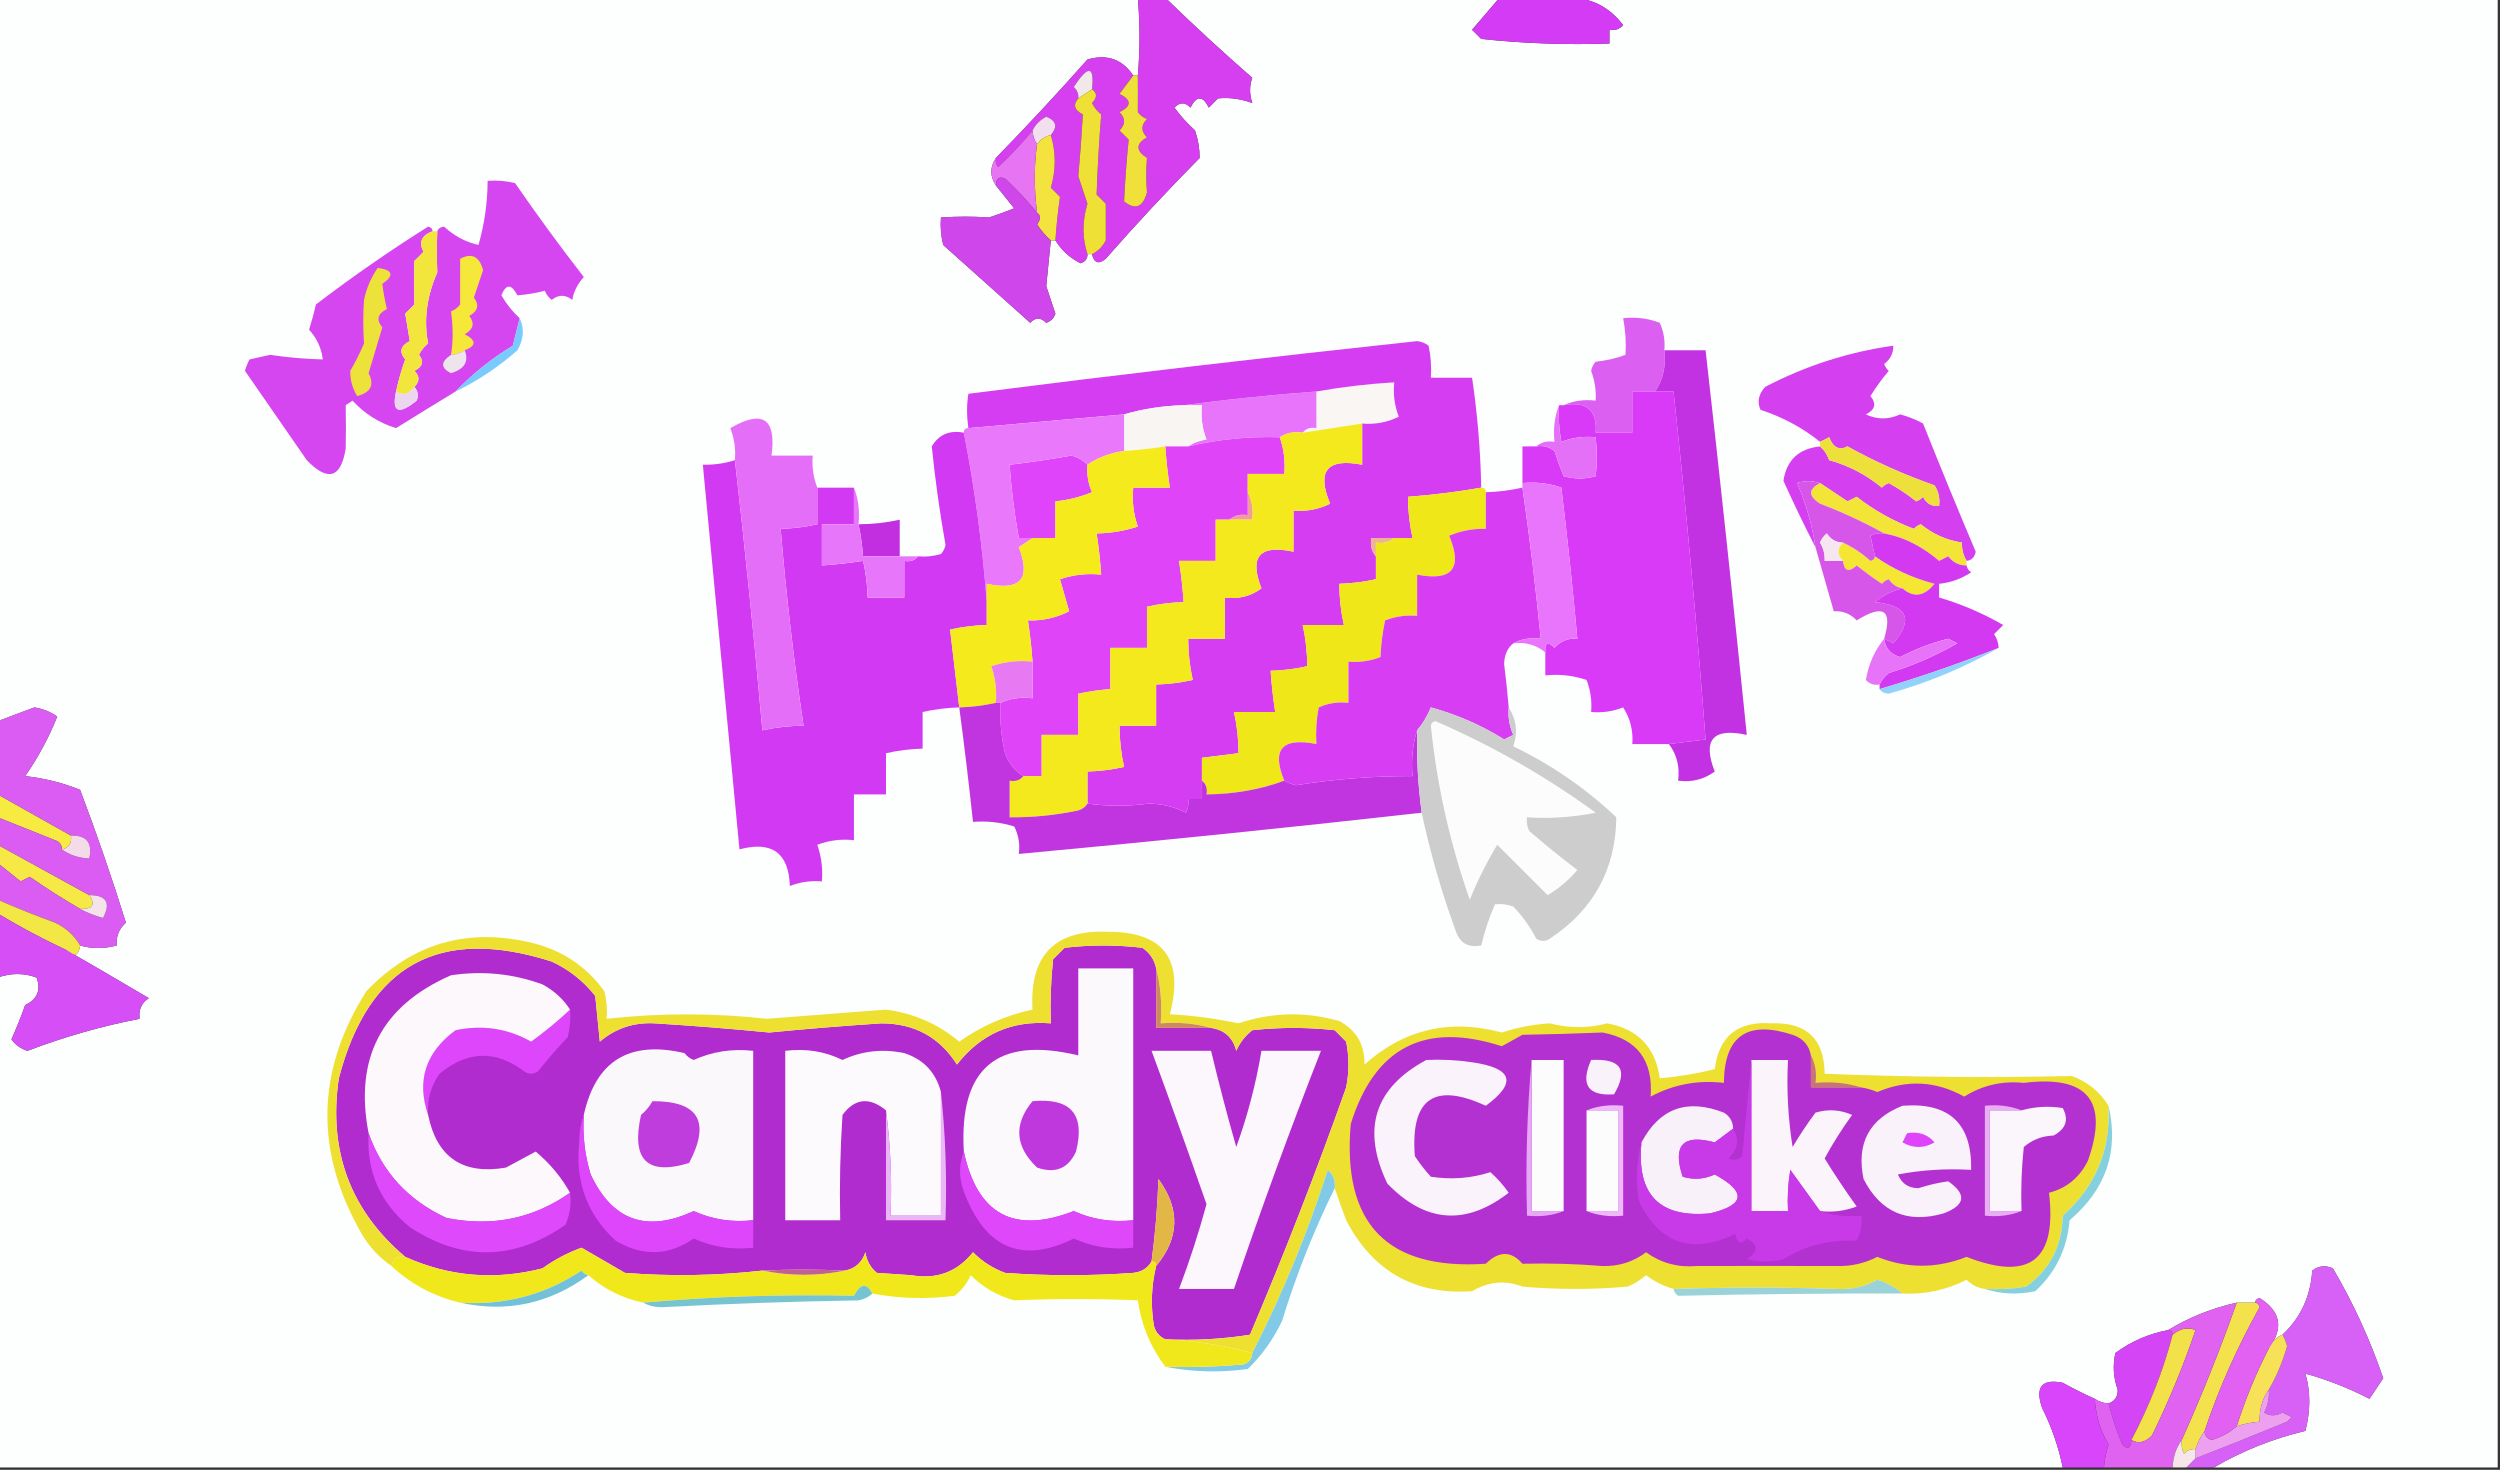 <?xml version="1.0" encoding="UTF-8"?>
<!DOCTYPE svg PUBLIC "-//W3C//DTD SVG 1.1//EN" "http://www.w3.org/Graphics/SVG/1.1/DTD/svg11.dtd">
<svg xmlns="http://www.w3.org/2000/svg" version="1.1" width="546px" height="321px" style="shape-rendering:geometricPrecision; text-rendering:geometricPrecision; image-rendering:optimizeQuality; fill-rule:evenodd; clip-rule:evenodd" xmlns:xlink="http://www.w3.org/1999/xlink">
<rect width="100%" height="100%" fill="#333333" stroke="none"/>
<g><path style="opacity:1" fill="#fdfefe" d="M -0.5,-0.5 C 82.5,-0.5 165.5,-0.5 248.5,-0.5C 248.985,5.26 248.985,10.926 248.5,16.5C 248.167,16.5 247.833,16.5 247.5,16.5C 245.098,12.921 241.765,11.755 237.5,13C 230.967,20.363 224.3,27.53 217.5,34.5C 216.167,36.5 216.167,38.5 217.5,40.5C 218.81,42.148 220.143,43.814 221.5,45.5C 219.659,46.23 217.825,46.897 216,47.5C 212.651,47.254 209.151,47.254 205.5,47.5C 205.338,49.527 205.505,51.527 206,53.5C 212.333,59.167 218.667,64.833 225,70.5C 226.113,69.289 227.28,69.289 228.5,70.5C 229.5,70.167 230.167,69.5 230.5,68.5C 229.833,66.5 229.167,64.5 228.5,62.5C 228.857,59.141 229.19,55.808 229.5,52.5C 229.833,52.5 230.167,52.5 230.5,52.5C 231.85,54.683 233.684,56.35 236,57.5C 237.03,57.164 237.53,56.497 237.5,55.5C 237.833,55.5 238.167,55.5 238.5,55.5C 238.948,57.465 239.948,57.798 241.5,56.5C 248.101,48.976 254.935,41.643 262,34.5C 262.014,32.529 261.681,30.529 261,28.5C 259.315,26.983 257.815,25.316 256.5,23.5C 257.651,22.269 258.817,22.269 260,23.5C 261.333,20.833 262.667,20.833 264,23.5C 264.667,22.833 265.333,22.167 266,21.5C 268.411,21.229 270.911,21.562 273.5,22.5C 272.862,20.54 272.862,18.707 273.5,17C 266.97,11.301 260.637,5.467 254.5,-0.5C 278.833,-0.5 303.167,-0.5 327.5,-0.5C 325.523,1.814 323.523,4.147 321.5,6.5C 322.167,7.167 322.833,7.833 323.5,8.5C 332.81,9.498 342.143,9.832 351.5,9.5C 351.5,8.5 351.5,7.5 351.5,6.5C 352.675,6.719 353.675,6.386 354.5,5.5C 351.44,1.464 347.44,-0.536 342.5,-0.5C 410.167,-0.5 477.833,-0.5 545.5,-0.5C 545.5,106.5 545.5,213.5 545.5,320.5C 524.833,320.5 504.167,320.5 483.5,320.5C 489.704,316.872 496.371,314.205 503.5,312.5C 504.637,308.101 504.637,303.934 503.5,300C 508.235,301.307 512.901,303.141 517.5,305.5C 518.5,304 519.5,302.5 520.5,301C 517.613,292.565 513.947,284.565 509.5,277C 507.888,276.28 506.388,276.446 505,277.5C 504.613,283.15 502.447,287.817 498.5,291.5C 497.1,292.1 496.1,293.1 495.5,294.5C 498.801,290.048 498.135,286.382 493.5,283.5C 492.893,283.624 492.56,283.957 492.5,284.5C 491.167,284.5 489.833,284.5 488.5,284.5C 483.105,285.704 478.105,287.704 473.5,290.5C 469.268,291.298 465.434,292.965 462,295.5C 461.393,298.202 461.56,300.868 462.5,303.5C 462.547,305.038 461.88,306.038 460.5,306.5C 459.391,306.443 458.391,306.11 457.5,305.5C 455.118,304.428 452.784,303.262 450.5,302C 445.917,301.066 444.417,302.9 446,307.5C 448.079,311.653 449.579,315.986 450.5,320.5C 300.167,320.5 149.833,320.5 -0.5,320.5C -0.5,284.833 -0.5,249.167 -0.5,213.5C 2.393,212.477 5.226,212.477 8,213.5C 8.977,216.259 8.144,218.259 5.5,219.5C 4.593,222.057 3.593,224.557 2.5,227C 3.399,228.236 4.566,229.07 6,229.5C 13.984,226.449 22.151,224.115 30.5,222.5C 30.227,220.549 30.893,219.049 32.5,218C 26.398,214.386 20.398,210.886 14.5,207.5C 16.196,209.129 17.196,208.796 17.5,206.5C 20.067,207.232 22.734,207.232 25.5,206.5C 25.328,204.508 25.995,202.842 27.5,201.5C 24.446,191.728 21.112,182.061 17.5,172.5C 13.717,170.976 9.717,169.976 5.5,169.5C 8.341,165.41 10.674,161.076 12.5,156.5C 10.997,155.443 9.33,154.776 7.5,154.5C 4.81,155.507 2.144,156.507 -0.5,157.5C -0.5,104.833 -0.5,52.167 -0.5,-0.5 Z"/></g>
<g><path style="opacity:1" fill="#d33bf4" d="M 327.5,-0.5 C 332.5,-0.5 337.5,-0.5 342.5,-0.5C 347.44,-0.536 351.44,1.464 354.5,5.5C 353.675,6.386 352.675,6.719 351.5,6.5C 351.5,7.5 351.5,8.5 351.5,9.5C 342.143,9.832 332.81,9.498 323.5,8.5C 322.833,7.833 322.167,7.167 321.5,6.5C 323.523,4.147 325.523,1.814 327.5,-0.5 Z"/></g>
<g><path style="opacity:1" fill="#d63ff0" d="M 248.5,-0.5 C 250.5,-0.5 252.5,-0.5 254.5,-0.5C 260.637,5.467 266.97,11.301 273.5,17C 272.862,18.707 272.862,20.54 273.5,22.5C 270.911,21.562 268.411,21.229 266,21.5C 265.333,22.167 264.667,22.833 264,23.5C 262.667,20.833 261.333,20.833 260,23.5C 258.817,22.269 257.651,22.269 256.5,23.5C 257.815,25.316 259.315,26.983 261,28.5C 261.681,30.529 262.014,32.529 262,34.5C 254.935,41.643 248.101,48.976 241.5,56.5C 239.948,57.798 238.948,57.465 238.5,55.5C 239.812,54.855 240.812,53.855 241.5,52.5C 241.5,49.833 241.5,47.167 241.5,44.5C 240.833,43.833 240.167,43.167 239.5,42.5C 239.709,36.619 240.042,30.785 240.5,25C 239.643,24.311 238.977,23.478 238.5,22.5C 239.653,21.313 239.653,20.313 238.5,19.5C 239.033,14.304 237.7,14.138 234.5,19C 235.252,19.671 235.586,20.504 235.5,21.5C 234.294,22.88 234.627,24.047 236.5,25C 236.252,29.428 235.919,33.928 235.5,38.5C 236.167,40.5 236.833,42.5 237.5,44.5C 236.35,48.319 236.35,51.986 237.5,55.5C 237.53,56.497 237.03,57.164 236,57.5C 233.684,56.35 231.85,54.683 230.5,52.5C 230.707,49.355 231.041,46.188 231.5,43C 230.833,42.333 230.167,41.667 229.5,41C 230.632,37.099 230.632,33.266 229.5,29.5C 231.034,27.658 230.7,26.325 228.5,25.5C 227.145,26.188 226.145,27.188 225.5,28.5C 223.233,31.271 220.733,33.938 218,36.5C 217.536,35.906 217.369,35.239 217.5,34.5C 224.3,27.53 230.967,20.363 237.5,13C 241.765,11.755 245.098,12.921 247.5,16.5C 246.524,17.815 245.524,19.148 244.5,20.5C 247.167,21.833 247.167,23.167 244.5,24.5C 245.833,25.833 245.833,27.167 244.5,28.5C 245.167,29.167 245.833,29.833 246.5,30.5C 246.048,35.04 245.714,39.54 245.5,44C 247.959,45.938 249.626,45.271 250.5,42C 250.282,39.442 250.282,36.942 250.5,34.5C 248.027,32.902 248.027,31.402 250.5,30C 249.167,28.667 249.167,27.333 250.5,26C 249.692,25.692 249.025,25.192 248.5,24.5C 248.527,21.807 248.527,19.14 248.5,16.5C 248.985,10.926 248.985,5.26 248.5,-0.5 Z"/></g>
<g><path style="opacity:1" fill="#f3e8e9" d="M 238.5,19.5 C 237.5,20.167 236.5,20.833 235.5,21.5C 235.586,20.504 235.252,19.671 234.5,19C 237.7,14.138 239.033,14.304 238.5,19.5 Z"/></g>
<g><path style="opacity:1" fill="#f2deef" d="M 229.5,29.5 C 228.222,29.782 227.222,30.449 226.5,31.5C 225.89,30.609 225.557,29.609 225.5,28.5C 226.145,27.188 227.145,26.188 228.5,25.5C 230.7,26.325 231.034,27.658 229.5,29.5 Z"/></g>
<g><path style="opacity:1" fill="#f0e03a" d="M 247.5,16.5 C 247.833,16.5 248.167,16.5 248.5,16.5C 248.527,19.14 248.527,21.807 248.5,24.5C 249.025,25.192 249.692,25.692 250.5,26C 249.167,27.333 249.167,28.667 250.5,30C 248.027,31.402 248.027,32.902 250.5,34.5C 250.282,36.942 250.282,39.442 250.5,42C 249.626,45.271 247.959,45.938 245.5,44C 245.714,39.54 246.048,35.04 246.5,30.5C 245.833,29.833 245.167,29.167 244.5,28.5C 245.833,27.167 245.833,25.833 244.5,24.5C 247.167,23.167 247.167,21.833 244.5,20.5C 245.524,19.148 246.524,17.815 247.5,16.5 Z"/></g>
<g><path style="opacity:1" fill="#f4e33f" d="M 229.5,29.5 C 230.632,33.266 230.632,37.099 229.5,41C 230.167,41.667 230.833,42.333 231.5,43C 231.041,46.188 230.707,49.355 230.5,52.5C 230.167,52.5 229.833,52.5 229.5,52.5C 228.371,51.531 227.371,50.364 226.5,49C 227.335,47.869 227.335,47.036 226.5,46.5C 225.834,41.169 225.834,36.169 226.5,31.5C 227.222,30.449 228.222,29.782 229.5,29.5 Z"/></g>
<g><path style="opacity:1" fill="#e774f3" d="M 225.5,28.5 C 225.557,29.609 225.89,30.609 226.5,31.5C 225.834,36.169 225.834,41.169 226.5,46.5C 224.4,43.896 222.067,41.396 219.5,39C 218.184,38.472 217.517,38.972 217.5,40.5C 216.167,38.5 216.167,36.5 217.5,34.5C 217.369,35.239 217.536,35.906 218,36.5C 220.733,33.938 223.233,31.271 225.5,28.5 Z"/></g>
<g><path style="opacity:1" fill="#efe036" d="M 238.5,19.5 C 239.653,20.313 239.653,21.313 238.5,22.5C 238.977,23.478 239.643,24.311 240.5,25C 240.042,30.785 239.709,36.619 239.5,42.5C 240.167,43.167 240.833,43.833 241.5,44.5C 241.5,47.167 241.5,49.833 241.5,52.5C 240.812,53.855 239.812,54.855 238.5,55.5C 238.167,55.5 237.833,55.5 237.5,55.5C 236.35,51.986 236.35,48.319 237.5,44.5C 236.833,42.5 236.167,40.5 235.5,38.5C 235.919,33.928 236.252,29.428 236.5,25C 234.627,24.047 234.294,22.88 235.5,21.5C 236.5,20.833 237.5,20.167 238.5,19.5 Z"/></g>
<g><path style="opacity:1" fill="#d546f1" d="M 113.5,69.5 C 113.005,71.482 112.505,73.482 112,75.5C 107.357,78.317 103.19,81.651 99.5,85.5C 95.201,88.113 90.868,90.78 86.5,93.5C 82.771,92.355 79.605,90.355 77,87.5C 76.5,87.833 76,88.167 75.5,88.5C 75.566,91.701 75.566,94.867 75.5,98C 74.445,104.436 71.611,105.27 67,100.5C 62.485,93.99 57.985,87.49 53.5,81C 53.736,80.127 54.069,79.293 54.5,78.5C 56,78.167 57.5,77.833 59,77.5C 62.817,78.069 66.651,78.403 70.5,78.5C 70.201,76.027 69.201,73.86 67.5,72C 68.078,70.189 68.578,68.355 69,66.5C 76.905,60.464 85.072,54.797 93.5,49.5C 94.107,49.624 94.44,49.957 94.5,50.5C 92.054,51.392 91.388,52.892 92.5,55C 91.833,55.667 91.167,56.333 90.5,57C 90.434,60.133 90.434,63.3 90.5,66.5C 89.833,67.167 89.167,67.833 88.5,68.5C 88.833,70.5 89.167,72.5 89.5,74.5C 87.458,75.503 87.125,76.837 88.5,78.5C 87.675,80.801 87.008,83.135 86.5,85.5C 85.507,90.042 87.007,90.709 91,87.5C 91.47,86.423 91.303,85.423 90.5,84.5C 91.684,83.312 91.684,82.145 90.5,81C 92.335,80.072 92.668,78.906 91.5,77.5C 91.977,76.522 92.643,75.689 93.5,75C 92.519,69.94 93.186,64.773 95.5,59.5C 95.4,56.367 95.4,53.367 95.5,50.5C 95.735,49.903 96.235,49.57 97,49.5C 99.175,51.523 101.675,52.857 104.5,53.5C 105.807,48.934 106.474,44.267 106.5,39.5C 108.527,39.338 110.527,39.505 112.5,40C 117.307,46.974 122.307,53.807 127.5,60.5C 126.1,62.075 125.267,63.741 125,65.5C 123.467,64.305 121.967,64.305 120.5,65.5C 119.808,64.975 119.308,64.308 119,63.5C 116.974,64.019 114.974,64.353 113,64.5C 111.684,61.972 110.517,61.972 109.5,64.5C 110.612,66.419 111.946,68.086 113.5,69.5 Z"/></g>
<g><path style="opacity:1" fill="#cf46eb" d="M 226.5,46.5 C 227.335,47.036 227.335,47.869 226.5,49C 227.371,50.364 228.371,51.531 229.5,52.5C 229.19,55.808 228.857,59.141 228.5,62.5C 229.167,64.5 229.833,66.5 230.5,68.5C 230.167,69.5 229.5,70.167 228.5,70.5C 227.28,69.289 226.113,69.289 225,70.5C 218.667,64.833 212.333,59.167 206,53.5C 205.505,51.527 205.338,49.527 205.5,47.5C 209.151,47.254 212.651,47.254 216,47.5C 217.825,46.897 219.659,46.23 221.5,45.5C 220.143,43.814 218.81,42.148 217.5,40.5C 217.517,38.972 218.184,38.472 219.5,39C 222.067,41.396 224.4,43.896 226.5,46.5 Z"/></g>
<g><path style="opacity:1" fill="#f5e838" d="M 101.5,76.5 C 100.609,77.11 99.609,77.443 98.5,77.5C 98.972,74.639 98.972,71.473 98.5,68C 99.308,67.692 99.975,67.192 100.5,66.5C 100.5,63.167 100.5,59.833 100.5,56.5C 103.049,55.169 104.716,56.002 105.5,59C 104.833,61 104.167,63 103.5,65C 104.727,66.587 104.394,67.921 102.5,69C 103.727,70.587 103.394,71.921 101.5,73C 104.07,74.349 104.07,75.516 101.5,76.5 Z"/></g>
<g><path style="opacity:1" fill="#f2e63c" d="M 94.5,50.5 C 94.833,50.5 95.167,50.5 95.5,50.5C 95.4,53.367 95.4,56.367 95.5,59.5C 93.186,64.773 92.519,69.94 93.5,75C 92.643,75.689 91.977,76.522 91.5,77.5C 92.668,78.906 92.335,80.072 90.5,81C 91.684,82.145 91.684,83.312 90.5,84.5C 89.295,86.138 87.962,86.471 86.5,85.5C 87.008,83.135 87.675,80.801 88.5,78.5C 87.125,76.837 87.458,75.503 89.5,74.5C 89.167,72.5 88.833,70.5 88.5,68.5C 89.167,67.833 89.833,67.167 90.5,66.5C 90.434,63.3 90.434,60.133 90.5,57C 91.167,56.333 91.833,55.667 92.5,55C 91.388,52.892 92.054,51.392 94.5,50.5 Z"/></g>
<g><path style="opacity:1" fill="#78cbfc" d="M 113.5,69.5 C 114.559,71.726 114.392,74.059 113,76.5C 108.873,80.141 104.373,83.141 99.5,85.5C 103.19,81.651 107.357,78.317 112,75.5C 112.505,73.482 113.005,71.482 113.5,69.5 Z"/></g>
<g><path style="opacity:1" fill="#db60f2" d="M 363.5,76.5 C 363.909,79.856 363.242,82.856 361.5,85.5C 359.833,85.5 358.167,85.5 356.5,85.5C 356.5,88.5 356.5,91.5 356.5,94.5C 353.833,94.5 351.167,94.5 348.5,94.5C 348.828,89.582 346.495,87.582 341.5,88.5C 343.607,87.532 345.941,87.198 348.5,87.5C 348.62,85.266 348.287,83.099 347.5,81C 347.645,80.228 347.978,79.561 348.5,79C 350.764,78.764 352.931,78.264 355,77.5C 355.175,74.843 355.008,72.176 354.5,69.5C 357.247,69.187 359.914,69.52 362.5,70.5C 363.348,72.409 363.682,74.409 363.5,76.5 Z"/></g>
<g><path style="opacity:1" fill="#ede5eb" d="M 101.5,76.5 C 102.444,78.965 101.444,80.632 98.5,81.5C 96.206,80.375 96.206,79.041 98.5,77.5C 99.609,77.443 100.609,77.11 101.5,76.5 Z"/></g>
<g><path style="opacity:1" fill="#ede23a" d="M 82.5,58.5 C 85.826,58.967 86.159,60.134 83.5,62C 83.721,63.798 84.054,65.632 84.5,67.5C 82.458,68.503 82.125,69.837 83.5,71.5C 82.5,74.833 81.5,78.167 80.5,81.5C 81.82,84.057 80.987,85.724 78,86.5C 76.963,84.782 76.463,82.949 76.5,81C 77.685,78.943 78.685,76.943 79.5,75C 79.284,71.766 79.284,68.599 79.5,65.5C 80.054,62.913 81.054,60.58 82.5,58.5 Z"/></g>
<g><path style="opacity:1" fill="#faf6f4" d="M 297.5,92.5 C 293.167,93.167 288.833,93.833 284.5,94.5C 285.209,93.596 286.209,93.263 287.5,93.5C 287.5,90.833 287.5,88.167 287.5,85.5C 293.125,84.507 298.792,83.84 304.5,83.5C 304.232,86.119 304.565,88.619 305.5,91C 302.986,92.252 300.32,92.752 297.5,92.5 Z"/></g>
<g><path style="opacity:1" fill="#ebd5ef" d="M 90.5,84.5 C 91.303,85.423 91.47,86.423 91,87.5C 87.007,90.709 85.507,90.042 86.5,85.5C 87.962,86.471 89.295,86.138 90.5,84.5 Z"/></g>
<g><path style="opacity:1" fill="#d83af8" d="M 361.5,85.5 C 362.833,85.5 364.167,85.5 365.5,85.5C 368.228,110.797 370.562,136.13 372.5,161.5C 369.833,161.833 367.167,162.167 364.5,162.5C 361.833,162.5 359.167,162.5 356.5,162.5C 356.72,159.6 356.054,156.933 354.5,154.5C 352.253,155.374 349.92,155.708 347.5,155.5C 347.708,153.08 347.374,150.747 346.5,148.5C 343.572,147.516 340.572,147.183 337.5,147.5C 337.5,145.833 337.5,144.167 337.5,142.5C 337.389,140.352 338.056,140.019 339.5,141.5C 340.842,139.995 342.508,139.328 344.5,139.5C 343.499,128.486 342.332,117.486 341,106.5C 338.281,105.556 335.448,105.223 332.5,105.5C 332.5,102.833 332.5,100.167 332.5,97.5C 333.5,97.5 334.5,97.5 335.5,97.5C 336.978,97.238 338.311,97.571 339.5,98.5C 340.093,100.382 340.76,102.215 341.5,104C 343.833,104.667 346.167,104.667 348.5,104C 348.827,101.315 348.827,98.482 348.5,95.5C 345.881,95.232 343.381,95.565 341,96.5C 340.503,93.854 340.336,91.187 340.5,88.5C 340.833,88.5 341.167,88.5 341.5,88.5C 346.495,87.582 348.828,89.582 348.5,94.5C 351.167,94.5 353.833,94.5 356.5,94.5C 356.5,91.5 356.5,88.5 356.5,85.5C 358.167,85.5 359.833,85.5 361.5,85.5 Z"/></g>
<g><path style="opacity:1" fill="#e774fb" d="M 287.5,85.5 C 287.5,88.167 287.5,90.833 287.5,93.5C 286.209,93.263 285.209,93.596 284.5,94.5C 282.585,94.216 280.919,94.549 279.5,95.5C 272.721,95.287 266.054,95.953 259.5,97.5C 260.609,96.71 261.942,96.21 263.5,96C 262.565,93.619 262.232,91.119 262.5,88.5C 261.167,88.5 259.833,88.5 258.5,88.5C 267.997,87.234 277.663,86.234 287.5,85.5 Z"/></g>
<g><path style="opacity:1" fill="#d53df2" d="M 323.5,106.5 C 318.242,107.427 312.909,108.094 307.5,108.5C 307.508,111.545 307.841,114.545 308.5,117.5C 307.167,117.5 305.833,117.5 304.5,117.5C 302.833,117.5 301.167,117.5 299.5,117.5C 299.232,119.099 299.566,120.432 300.5,121.5C 300.5,123.167 300.5,124.833 300.5,126.5C 297.873,127.092 295.206,127.425 292.5,127.5C 292.508,130.545 292.841,133.545 293.5,136.5C 290.5,136.5 287.5,136.5 284.5,136.5C 285.159,139.455 285.492,142.455 285.5,145.5C 282.873,146.092 280.206,146.425 277.5,146.5C 277.704,149.518 278.037,152.518 278.5,155.5C 275.5,155.5 272.5,155.5 269.5,155.5C 270.159,158.455 270.492,161.455 270.5,164.5C 267.833,164.833 265.167,165.167 262.5,165.5C 262.5,167.167 262.5,168.833 262.5,170.5C 262.5,171.833 262.5,173.167 262.5,174.5C 261.5,174.5 260.5,174.5 259.5,174.5C 259.649,175.552 259.483,176.552 259,177.5C 256.617,176.234 253.95,175.568 251,175.5C 246.402,176.113 241.902,176.113 237.5,175.5C 237.5,173.167 237.5,170.833 237.5,168.5C 240.206,168.425 242.873,168.092 245.5,167.5C 244.841,164.545 244.508,161.545 244.5,158.5C 247.167,158.5 249.833,158.5 252.5,158.5C 252.5,155.5 252.5,152.5 252.5,149.5C 255.206,149.425 257.873,149.092 260.5,148.5C 259.841,145.545 259.508,142.545 259.5,139.5C 262.167,139.5 264.833,139.5 267.5,139.5C 267.5,136.5 267.5,133.5 267.5,130.5C 270.482,130.896 273.149,130.229 275.5,128.5C 272.78,121.549 275.113,118.883 282.5,120.5C 282.5,117.5 282.5,114.5 282.5,111.5C 285.32,111.752 287.986,111.252 290.5,110C 287.508,102.843 289.841,100.01 297.5,101.5C 297.5,98.5 297.5,95.5 297.5,92.5C 300.32,92.752 302.986,92.252 305.5,91C 304.565,88.619 304.232,86.119 304.5,83.5C 298.792,83.84 293.125,84.507 287.5,85.5C 277.663,86.234 267.997,87.234 258.5,88.5C 253.951,88.624 249.618,89.291 245.5,90.5C 234.165,91.5 222.831,92.5 211.5,93.5C 211.108,90.854 211.108,88.354 211.5,86C 244.128,81.838 276.795,78.004 309.5,74.5C 310.442,74.608 311.275,74.942 312,75.5C 312.497,77.81 312.663,80.143 312.5,82.5C 315.5,82.5 318.5,82.5 321.5,82.5C 322.68,90.451 323.346,98.451 323.5,106.5 Z"/></g>
<g><path style="opacity:1" fill="#f8f5f3" d="M 258.5,88.5 C 259.833,88.5 261.167,88.5 262.5,88.5C 262.232,91.119 262.565,93.619 263.5,96C 261.942,96.21 260.609,96.71 259.5,97.5C 257.833,97.5 256.167,97.5 254.5,97.5C 251.518,97.963 248.518,98.296 245.5,98.5C 245.5,95.833 245.5,93.167 245.5,90.5C 249.618,89.291 253.951,88.624 258.5,88.5 Z"/></g>
<g><path style="opacity:1" fill="#d43ff0" d="M 429.5,122.5 C 428.766,121.292 428.433,119.959 428.5,118.5C 425.159,117.998 422.159,116.664 419.5,114.5C 418.914,114.709 418.414,115.043 418,115.5C 413.518,113.825 409.351,111.492 405.5,108.5C 404.833,108.833 404.167,109.167 403.5,109.5C 401.435,108.143 399.435,106.81 397.5,105.5C 395.669,104.948 394.003,104.948 392.5,105.5C 394.435,110.025 395.768,114.691 396.5,119.5C 394.055,114.776 391.722,109.942 389.5,105C 390.187,100.475 392.854,97.975 397.5,97.5C 398.391,98.261 399.058,99.261 399.5,100.5C 403.777,101.687 407.611,103.687 411,106.5C 411.414,106.043 411.914,105.709 412.5,105.5C 414.609,106.65 416.609,107.984 418.5,109.5C 419.086,109.291 419.586,108.957 420,108.5C 420.71,109.973 421.876,110.64 423.5,110.5C 423.714,108.856 423.38,107.356 422.5,106C 415.922,103.711 409.588,100.877 403.5,97.5C 401.678,98.429 400.345,97.762 399.5,95.5C 398.817,95.863 398.15,96.196 397.5,96.5C 393.698,93.436 389.364,91.102 384.5,89.5C 383.708,87.805 384.042,86.138 385.5,84.5C 394.366,79.877 403.699,76.877 413.5,75.5C 413.52,77.143 412.853,78.476 411.5,79.5C 411.709,80.086 412.043,80.586 412.5,81C 411.056,82.707 409.723,84.54 408.5,86.5C 409.875,88.163 409.542,89.497 407.5,90.5C 409.979,91.673 412.479,91.673 415,90.5C 416.763,90.975 418.43,91.642 420,92.5C 423.746,101.913 427.579,111.246 431.5,120.5C 431.253,121.713 430.586,122.38 429.5,122.5 Z"/></g>
<g><path style="opacity:1" fill="#e370f6" d="M 340.5,88.5 C 340.336,91.187 340.503,93.854 341,96.5C 343.381,95.565 345.881,95.232 348.5,95.5C 348.827,98.482 348.827,101.315 348.5,104C 346.167,104.667 343.833,104.667 341.5,104C 340.76,102.215 340.093,100.382 339.5,98.5C 338.311,97.571 336.978,97.238 335.5,97.5C 336.568,96.566 337.901,96.232 339.5,96.5C 339.194,93.615 339.527,90.948 340.5,88.5 Z"/></g>
<g><path style="opacity:1" fill="#eee03b" d="M 397.5,97.5 C 397.5,97.167 397.5,96.833 397.5,96.5C 398.15,96.196 398.817,95.863 399.5,95.5C 400.345,97.762 401.678,98.429 403.5,97.5C 409.588,100.877 415.922,103.711 422.5,106C 423.38,107.356 423.714,108.856 423.5,110.5C 421.876,110.64 420.71,109.973 420,108.5C 419.586,108.957 419.086,109.291 418.5,109.5C 416.609,107.984 414.609,106.65 412.5,105.5C 411.914,105.709 411.414,106.043 411,106.5C 407.611,103.687 403.777,101.687 399.5,100.5C 399.058,99.261 398.391,98.261 397.5,97.5 Z"/></g>
<g><path style="opacity:1" fill="#df43fa" d="M 237.5,101.5 C 237.318,103.591 237.652,105.591 238.5,107.5C 235.92,108.549 233.254,109.216 230.5,109.5C 230.5,112.167 230.5,114.833 230.5,117.5C 228.833,117.5 227.167,117.5 225.5,117.5C 224.5,117.5 223.5,117.5 222.5,117.5C 221.554,112.207 220.887,106.874 220.5,101.5C 225.011,100.975 229.511,100.308 234,99.5C 235.434,99.862 236.601,100.528 237.5,101.5 Z"/></g>
<g><path style="opacity:1" fill="#e978fa" d="M 245.5,90.5 C 245.5,93.167 245.5,95.833 245.5,98.5C 242.523,98.902 239.857,99.902 237.5,101.5C 236.601,100.528 235.434,99.862 234,99.5C 229.511,100.308 225.011,100.975 220.5,101.5C 220.887,106.874 221.554,112.207 222.5,117.5C 223.5,117.5 224.5,117.5 225.5,117.5C 224.602,118.158 223.602,118.824 222.5,119.5C 225.22,126.451 222.887,129.117 215.5,127.5C 215.5,128.833 215.5,130.167 215.5,131.5C 214.557,119.074 212.891,106.741 210.5,94.5C 210.5,93.833 210.833,93.5 211.5,93.5C 222.831,92.5 234.165,91.5 245.5,90.5 Z"/></g>
<g><path style="opacity:1" fill="#f09f97" d="M 272.5,107.5 C 273.461,109.265 273.795,111.265 273.5,113.5C 271.833,113.5 270.167,113.5 268.5,113.5C 269.568,112.566 270.901,112.232 272.5,112.5C 272.5,110.833 272.5,109.167 272.5,107.5 Z"/></g>
<g><path style="opacity:1" fill="#f2e537" d="M 397.5,105.5 C 399.435,106.81 401.435,108.143 403.5,109.5C 404.167,109.167 404.833,108.833 405.5,108.5C 409.351,111.492 413.518,113.825 418,115.5C 418.414,115.043 418.914,114.709 419.5,114.5C 422.159,116.664 425.159,117.998 428.5,118.5C 428.433,119.959 428.766,121.292 429.5,122.5C 429.5,122.833 429.5,123.167 429.5,123.5C 427.857,123.52 426.524,122.853 425.5,121.5C 424.833,121.833 424.167,122.167 423.5,122.5C 419.722,119.276 415.722,117.276 411.5,116.5C 407.052,114.04 402.385,111.873 397.5,110C 394.894,108.35 394.894,106.85 397.5,105.5 Z"/></g>
<g><path style="opacity:1" fill="#d239f2" d="M 210.5,94.5 C 212.891,106.741 214.557,119.074 215.5,131.5C 215.5,133.167 215.5,134.833 215.5,136.5C 212.794,136.575 210.127,136.908 207.5,137.5C 208.167,143.167 208.833,148.833 209.5,154.5C 206.794,154.575 204.127,154.908 201.5,155.5C 201.5,158.167 201.5,160.833 201.5,163.5C 198.794,163.575 196.127,163.908 193.5,164.5C 193.5,167.5 193.5,170.5 193.5,173.5C 191.167,173.5 188.833,173.5 186.5,173.5C 186.5,176.833 186.5,180.167 186.5,183.5C 183.753,183.187 181.086,183.52 178.5,184.5C 179.393,187.084 179.726,189.751 179.5,192.5C 177.08,192.292 174.747,192.626 172.5,193.5C 172.263,186.275 168.597,183.608 161.5,185.5C 158.833,157.5 156.167,129.5 153.5,101.5C 155.903,101.552 158.236,101.219 160.5,100.5C 162.747,120.143 164.747,139.81 166.5,159.5C 169.455,158.841 172.455,158.508 175.5,158.5C 173.365,144.223 171.699,129.89 170.5,115.5C 173.206,115.425 175.873,115.092 178.5,114.5C 178.5,111.833 178.5,109.167 178.5,106.5C 181.167,106.5 183.833,106.5 186.5,106.5C 186.5,109.167 186.5,111.833 186.5,114.5C 184.167,114.5 181.833,114.5 179.5,114.5C 179.5,117.5 179.5,120.5 179.5,123.5C 182.518,123.296 185.518,122.963 188.5,122.5C 189.092,125.127 189.425,127.794 189.5,130.5C 192.167,130.5 194.833,130.5 197.5,130.5C 197.5,127.833 197.5,125.167 197.5,122.5C 198.791,122.737 199.791,122.404 200.5,121.5C 202.199,121.66 203.866,121.494 205.5,121C 206.022,120.439 206.355,119.772 206.5,119C 205.231,111.873 204.231,104.707 203.5,97.5C 205.026,94.908 207.359,93.908 210.5,94.5 Z"/></g>
<g><path style="opacity:1" fill="#df44f9" d="M 279.5,95.5 C 280.388,98.055 280.721,100.721 280.5,103.5C 277.833,103.5 275.167,103.5 272.5,103.5C 272.5,104.833 272.5,106.167 272.5,107.5C 272.5,109.167 272.5,110.833 272.5,112.5C 270.901,112.232 269.568,112.566 268.5,113.5C 267.5,113.5 266.5,113.5 265.5,113.5C 265.5,116.5 265.5,119.5 265.5,122.5C 262.833,122.5 260.167,122.5 257.5,122.5C 257.963,125.482 258.296,128.482 258.5,131.5C 255.794,131.575 253.127,131.908 250.5,132.5C 250.5,135.5 250.5,138.5 250.5,141.5C 247.833,141.5 245.167,141.5 242.5,141.5C 242.5,144.5 242.5,147.5 242.5,150.5C 240.139,150.674 237.806,151.007 235.5,151.5C 235.5,154.5 235.5,157.5 235.5,160.5C 232.833,160.5 230.167,160.5 227.5,160.5C 227.5,163.5 227.5,166.5 227.5,169.5C 226.167,169.5 224.833,169.5 223.5,169.5C 221.643,168.398 220.309,166.731 219.5,164.5C 218.654,160.882 218.32,157.215 218.5,153.5C 220.607,152.532 222.941,152.198 225.5,152.5C 225.5,149.833 225.5,147.167 225.5,144.5C 225.296,141.482 224.963,138.482 224.5,135.5C 227.673,135.599 230.673,134.932 233.5,133.5C 232.833,131.167 232.167,128.833 231.5,126.5C 234.428,125.516 237.428,125.183 240.5,125.5C 240.296,122.482 239.963,119.482 239.5,116.5C 242.568,116.453 245.568,115.953 248.5,115C 247.556,112.281 247.223,109.448 247.5,106.5C 250.167,106.5 252.833,106.5 255.5,106.5C 255.037,103.518 254.704,100.518 254.5,97.5C 256.167,97.5 257.833,97.5 259.5,97.5C 266.054,95.953 272.721,95.287 279.5,95.5 Z"/></g>
<g><path style="opacity:1" fill="#ecb492" d="M 304.5,117.5 C 303.432,118.434 302.099,118.768 300.5,118.5C 300.5,119.5 300.5,120.5 300.5,121.5C 299.566,120.432 299.232,119.099 299.5,117.5C 301.167,117.5 302.833,117.5 304.5,117.5 Z"/></g>
<g><path style="opacity:1" fill="#c22fe1" d="M 196.5,121.5 C 193.833,121.5 191.167,121.5 188.5,121.5C 188.326,119.139 187.993,116.806 187.5,114.5C 190.545,114.492 193.545,114.159 196.5,113.5C 196.5,116.167 196.5,118.833 196.5,121.5 Z"/></g>
<g><path style="opacity:1" fill="#efe717" d="M 323.5,106.5 C 324.167,106.5 324.5,106.833 324.5,107.5C 324.5,110.167 324.5,112.833 324.5,115.5C 321.729,115.421 319.063,115.921 316.5,117C 319.492,124.157 317.159,126.99 309.5,125.5C 309.5,128.5 309.5,131.5 309.5,134.5C 307.08,134.292 304.747,134.626 302.5,135.5C 301.933,138.212 301.599,140.879 301.5,143.5C 299.253,144.374 296.92,144.708 294.5,144.5C 294.5,147.5 294.5,150.5 294.5,153.5C 292.208,153.244 290.041,153.577 288,154.5C 287.503,157.146 287.336,159.813 287.5,162.5C 279.981,161.007 277.648,163.674 280.5,170.5C 275.264,172.433 269.597,173.433 263.5,173.5C 263.737,172.209 263.404,171.209 262.5,170.5C 262.5,168.833 262.5,167.167 262.5,165.5C 265.167,165.167 267.833,164.833 270.5,164.5C 270.492,161.455 270.159,158.455 269.5,155.5C 272.5,155.5 275.5,155.5 278.5,155.5C 278.037,152.518 277.704,149.518 277.5,146.5C 280.206,146.425 282.873,146.092 285.5,145.5C 285.492,142.455 285.159,139.455 284.5,136.5C 287.5,136.5 290.5,136.5 293.5,136.5C 292.841,133.545 292.508,130.545 292.5,127.5C 295.206,127.425 297.873,127.092 300.5,126.5C 300.5,124.833 300.5,123.167 300.5,121.5C 300.5,120.5 300.5,119.5 300.5,118.5C 302.099,118.768 303.432,118.434 304.5,117.5C 305.833,117.5 307.167,117.5 308.5,117.5C 307.841,114.545 307.508,111.545 307.5,108.5C 312.909,108.094 318.242,107.427 323.5,106.5 Z"/></g>
<g><path style="opacity:1" fill="#f5ea1b" d="M 254.5,97.5 C 254.704,100.518 255.037,103.518 255.5,106.5C 252.833,106.5 250.167,106.5 247.5,106.5C 247.223,109.448 247.556,112.281 248.5,115C 245.568,115.953 242.568,116.453 239.5,116.5C 239.963,119.482 240.296,122.482 240.5,125.5C 237.428,125.183 234.428,125.516 231.5,126.5C 232.167,128.833 232.833,131.167 233.5,133.5C 230.673,134.932 227.673,135.599 224.5,135.5C 224.963,138.482 225.296,141.482 225.5,144.5C 222.428,144.183 219.428,144.516 216.5,145.5C 217.393,148.084 217.726,150.751 217.5,153.5C 214.873,154.092 212.206,154.425 209.5,154.5C 208.833,148.833 208.167,143.167 207.5,137.5C 210.127,136.908 212.794,136.575 215.5,136.5C 215.5,134.833 215.5,133.167 215.5,131.5C 215.5,130.167 215.5,128.833 215.5,127.5C 222.887,129.117 225.22,126.451 222.5,119.5C 223.602,118.824 224.602,118.158 225.5,117.5C 227.167,117.5 228.833,117.5 230.5,117.5C 230.5,114.833 230.5,112.167 230.5,109.5C 233.254,109.216 235.92,108.549 238.5,107.5C 237.652,105.591 237.318,103.591 237.5,101.5C 239.857,99.902 242.523,98.902 245.5,98.5C 248.518,98.296 251.518,97.963 254.5,97.5 Z"/></g>
<g><path style="opacity:1" fill="#e876fa" d="M 186.5,106.5 C 187.473,108.948 187.806,111.615 187.5,114.5C 187.993,116.806 188.326,119.139 188.5,121.5C 191.167,121.5 193.833,121.5 196.5,121.5C 197.833,121.5 199.167,121.5 200.5,121.5C 199.791,122.404 198.791,122.737 197.5,122.5C 197.5,125.167 197.5,127.833 197.5,130.5C 194.833,130.5 192.167,130.5 189.5,130.5C 189.425,127.794 189.092,125.127 188.5,122.5C 185.518,122.963 182.518,123.296 179.5,123.5C 179.5,120.5 179.5,117.5 179.5,114.5C 181.833,114.5 184.167,114.5 186.5,114.5C 186.5,111.833 186.5,109.167 186.5,106.5 Z"/></g>
<g><path style="opacity:1" fill="#f4e633" d="M 402.5,118.5 C 404.658,119.494 406.658,120.828 408.5,122.5C 409.107,122.376 409.44,122.043 409.5,121.5C 413.401,124.254 417.734,126.254 422.5,127.5C 420.263,130.279 417.93,130.613 415.5,128.5C 414.265,128.279 413.265,127.612 412.5,126.5C 411.914,126.709 411.414,127.043 411,127.5C 409.125,126.258 407.291,124.924 405.5,123.5C 403.775,125.092 402.775,124.758 402.5,122.5C 401.167,121.167 401.167,119.833 402.5,118.5 Z"/></g>
<g><path style="opacity:1" fill="#d73ef4" d="M 332.5,106.5 C 334.078,117.455 335.411,128.455 336.5,139.5C 334.265,139.205 332.265,139.539 330.5,140.5C 329.235,141.514 328.569,143.014 328.5,145C 328.901,148.167 329.234,151.334 329.5,154.5C 329.318,156.591 329.652,158.591 330.5,160.5C 329.833,160.833 329.167,161.167 328.5,161.5C 323.572,158.407 318.239,156.073 312.5,154.5C 311.725,156.396 310.725,158.063 309.5,159.5C 308.521,162.625 308.187,165.958 308.5,169.5C 299.937,169.479 291.437,170.146 283,171.5C 282.098,171.257 281.265,170.923 280.5,170.5C 277.648,163.674 279.981,161.007 287.5,162.5C 287.336,159.813 287.503,157.146 288,154.5C 290.041,153.577 292.208,153.244 294.5,153.5C 294.5,150.5 294.5,147.5 294.5,144.5C 296.92,144.708 299.253,144.374 301.5,143.5C 301.599,140.879 301.933,138.212 302.5,135.5C 304.747,134.626 307.08,134.292 309.5,134.5C 309.5,131.5 309.5,128.5 309.5,125.5C 317.159,126.99 319.492,124.157 316.5,117C 319.063,115.921 321.729,115.421 324.5,115.5C 324.5,112.833 324.5,110.167 324.5,107.5C 327.206,107.425 329.873,107.092 332.5,106.5 Z"/></g>
<g><path style="opacity:1" fill="#d656ea" d="M 397.5,105.5 C 394.894,106.85 394.894,108.35 397.5,110C 402.385,111.873 407.052,114.04 411.5,116.5C 410.448,116.351 409.448,116.517 408.5,117C 408.871,118.603 409.205,120.103 409.5,121.5C 409.44,122.043 409.107,122.376 408.5,122.5C 406.658,120.828 404.658,119.494 402.5,118.5C 400.983,118.489 399.816,117.823 399,116.5C 398.308,117.025 397.808,117.692 397.5,118.5C 398.246,119.736 398.579,121.07 398.5,122.5C 399.833,122.5 401.167,122.5 402.5,122.5C 402.775,124.758 403.775,125.092 405.5,123.5C 407.291,124.924 409.125,126.258 411,127.5C 411.414,127.043 411.914,126.709 412.5,126.5C 413.265,127.612 414.265,128.279 415.5,128.5C 413.282,129.016 411.282,130.016 409.5,131.5C 416.636,132.247 417.97,135.247 413.5,140.5C 412.817,140.137 412.15,139.804 411.5,139.5C 413.371,133.188 411.371,131.855 405.5,135.5C 404.15,134.05 402.484,133.383 400.5,133.5C 399.167,128.833 397.833,124.167 396.5,119.5C 395.768,114.691 394.435,110.025 392.5,105.5C 394.003,104.948 395.669,104.948 397.5,105.5 Z"/></g>
<g><path style="opacity:1" fill="#f5e6f0" d="M 402.5,118.5 C 401.167,119.833 401.167,121.167 402.5,122.5C 401.167,122.5 399.833,122.5 398.5,122.5C 398.579,121.07 398.246,119.736 397.5,118.5C 397.808,117.692 398.308,117.025 399,116.5C 399.816,117.823 400.983,118.489 402.5,118.5 Z"/></g>
<g><path style="opacity:1" fill="#e875fb" d="M 332.5,105.5 C 335.448,105.223 338.281,105.556 341,106.5C 342.332,117.486 343.499,128.486 344.5,139.5C 342.508,139.328 340.842,139.995 339.5,141.5C 338.056,140.019 337.389,140.352 337.5,142.5C 335.544,140.852 333.211,140.185 330.5,140.5C 332.265,139.539 334.265,139.205 336.5,139.5C 335.411,128.455 334.078,117.455 332.5,106.5C 332.5,106.167 332.5,105.833 332.5,105.5 Z"/></g>
<g><path style="opacity:1" fill="#c232e3" d="M 363.5,76.5 C 366.5,76.5 369.5,76.5 372.5,76.5C 375.664,104.477 378.664,132.477 381.5,160.5C 374.113,158.883 371.78,161.549 374.5,168.5C 372.149,170.229 369.482,170.896 366.5,170.5C 366.893,167.487 366.226,164.82 364.5,162.5C 367.167,162.167 369.833,161.833 372.5,161.5C 370.562,136.13 368.228,110.797 365.5,85.5C 364.167,85.5 362.833,85.5 361.5,85.5C 363.242,82.856 363.909,79.856 363.5,76.5 Z"/></g>
<g><path style="opacity:1" fill="#e56ef9" d="M 178.5,106.5 C 178.5,109.167 178.5,111.833 178.5,114.5C 175.873,115.092 173.206,115.425 170.5,115.5C 171.699,129.89 173.365,144.223 175.5,158.5C 172.455,158.508 169.455,158.841 166.5,159.5C 164.747,139.81 162.747,120.143 160.5,100.5C 160.708,98.08 160.374,95.747 159.5,93.5C 166.588,89.401 169.588,91.401 168.5,99.5C 171.5,99.5 174.5,99.5 177.5,99.5C 177.298,101.95 177.631,104.283 178.5,106.5 Z"/></g>
<g><path style="opacity:1" fill="#f3e91d" d="M 297.5,92.5 C 297.5,95.5 297.5,98.5 297.5,101.5C 289.841,100.01 287.508,102.843 290.5,110C 287.986,111.252 285.32,111.752 282.5,111.5C 282.5,114.5 282.5,117.5 282.5,120.5C 275.113,118.883 272.78,121.549 275.5,128.5C 273.149,130.229 270.482,130.896 267.5,130.5C 267.5,133.5 267.5,136.5 267.5,139.5C 264.833,139.5 262.167,139.5 259.5,139.5C 259.508,142.545 259.841,145.545 260.5,148.5C 257.873,149.092 255.206,149.425 252.5,149.5C 252.5,152.5 252.5,155.5 252.5,158.5C 249.833,158.5 247.167,158.5 244.5,158.5C 244.508,161.545 244.841,164.545 245.5,167.5C 242.873,168.092 240.206,168.425 237.5,168.5C 237.5,170.833 237.5,173.167 237.5,175.5C 237.082,176.222 236.416,176.722 235.5,177C 230.552,178.05 225.552,178.55 220.5,178.5C 220.5,175.833 220.5,173.167 220.5,170.5C 221.791,170.737 222.791,170.404 223.5,169.5C 224.833,169.5 226.167,169.5 227.5,169.5C 227.5,166.5 227.5,163.5 227.5,160.5C 230.167,160.5 232.833,160.5 235.5,160.5C 235.5,157.5 235.5,154.5 235.5,151.5C 237.806,151.007 240.139,150.674 242.5,150.5C 242.5,147.5 242.5,144.5 242.5,141.5C 245.167,141.5 247.833,141.5 250.5,141.5C 250.5,138.5 250.5,135.5 250.5,132.5C 253.127,131.908 255.794,131.575 258.5,131.5C 258.296,128.482 257.963,125.482 257.5,122.5C 260.167,122.5 262.833,122.5 265.5,122.5C 265.5,119.5 265.5,116.5 265.5,113.5C 266.5,113.5 267.5,113.5 268.5,113.5C 270.167,113.5 271.833,113.5 273.5,113.5C 273.795,111.265 273.461,109.265 272.5,107.5C 272.5,106.167 272.5,104.833 272.5,103.5C 275.167,103.5 277.833,103.5 280.5,103.5C 280.721,100.721 280.388,98.055 279.5,95.5C 280.919,94.549 282.585,94.216 284.5,94.5C 288.833,93.833 293.167,93.167 297.5,92.5 Z"/></g>
<g><path style="opacity:1" fill="#d239f0" d="M 411.5,116.5 C 415.722,117.276 419.722,119.276 423.5,122.5C 424.167,122.167 424.833,121.833 425.5,121.5C 426.524,122.853 427.857,123.52 429.5,123.5C 429.611,124.117 429.944,124.617 430.5,125C 428.35,126.411 426.016,127.245 423.5,127.5C 423.5,128.5 423.5,129.5 423.5,130.5C 428.345,131.918 433.011,133.918 437.5,136.5C 436.833,137.167 436.167,137.833 435.5,138.5C 436.127,139.417 436.461,140.417 436.5,141.5C 427.983,144.895 419.317,147.895 410.5,150.5C 410.5,150.167 410.5,149.833 410.5,149.5C 410.953,148.542 411.619,147.708 412.5,147C 417.764,145.366 422.764,143.2 427.5,140.5C 426.833,140.167 426.167,139.833 425.5,139.5C 421.839,140.414 418.339,141.747 415,143.5C 412.926,142.928 411.76,141.595 411.5,139.5C 412.15,139.804 412.817,140.137 413.5,140.5C 417.97,135.247 416.636,132.247 409.5,131.5C 411.282,130.016 413.282,129.016 415.5,128.5C 417.93,130.613 420.263,130.279 422.5,127.5C 417.734,126.254 413.401,124.254 409.5,121.5C 409.205,120.103 408.871,118.603 408.5,117C 409.448,116.517 410.448,116.351 411.5,116.5 Z"/></g>
<g><path style="opacity:1" fill="#e774f8" d="M 411.5,139.5 C 411.76,141.595 412.926,142.928 415,143.5C 418.339,141.747 421.839,140.414 425.5,139.5C 426.167,139.833 426.833,140.167 427.5,140.5C 422.764,143.2 417.764,145.366 412.5,147C 411.619,147.708 410.953,148.542 410.5,149.5C 409.325,149.719 408.325,149.386 407.5,148.5C 408.094,145.043 409.427,142.043 411.5,139.5 Z"/></g>
<g><path style="opacity:1" fill="#e77af2" d="M 225.5,144.5 C 225.5,147.167 225.5,149.833 225.5,152.5C 222.941,152.198 220.607,152.532 218.5,153.5C 218.167,153.5 217.833,153.5 217.5,153.5C 217.726,150.751 217.393,148.084 216.5,145.5C 219.428,144.516 222.428,144.183 225.5,144.5 Z"/></g>
<g><path style="opacity:1" fill="#91d2fc" d="M 436.5,141.5 C 429.035,145.776 421.035,149.11 412.5,151.5C 411.584,151.457 410.917,151.124 410.5,150.5C 419.317,147.895 427.983,144.895 436.5,141.5 Z"/></g>
<g><path style="opacity:1" fill="#c135e0" d="M 217.5,153.5 C 217.833,153.5 218.167,153.5 218.5,153.5C 218.32,157.215 218.654,160.882 219.5,164.5C 220.309,166.731 221.643,168.398 223.5,169.5C 222.791,170.404 221.791,170.737 220.5,170.5C 220.5,173.167 220.5,175.833 220.5,178.5C 225.552,178.55 230.552,178.05 235.5,177C 236.416,176.722 237.082,176.222 237.5,175.5C 241.902,176.113 246.402,176.113 251,175.5C 253.95,175.568 256.617,176.234 259,177.5C 259.483,176.552 259.649,175.552 259.5,174.5C 260.5,174.5 261.5,174.5 262.5,174.5C 262.5,173.167 262.5,171.833 262.5,170.5C 263.404,171.209 263.737,172.209 263.5,173.5C 269.597,173.433 275.264,172.433 280.5,170.5C 281.265,170.923 282.098,171.257 283,171.5C 291.437,170.146 299.937,169.479 308.5,169.5C 308.187,165.958 308.521,162.625 309.5,159.5C 309.36,165.536 309.693,171.536 310.5,177.5C 281.183,180.784 251.85,183.784 222.5,186.5C 222.799,184.396 222.466,182.396 221.5,180.5C 218.579,179.593 215.579,179.26 212.5,179.5C 211.606,171.139 210.606,162.806 209.5,154.5C 212.206,154.425 214.873,154.092 217.5,153.5 Z"/></g>
<g><path style="opacity:1" fill="#f7ea41" d="M -0.5,173.5 C 4.964,176.557 10.297,179.557 15.5,182.5C 15.715,184.179 15.048,185.179 13.5,185.5C 13.53,184.503 13.03,183.836 12,183.5C 7.793,181.794 3.626,180.127 -0.5,178.5C -0.5,176.833 -0.5,175.167 -0.5,173.5 Z"/></g>
<g><path style="opacity:1" fill="#cdcdce" d="M 329.5,154.5 C 331.202,157.152 331.536,159.985 330.5,163C 338.846,167.026 346.346,172.192 353,178.5C 352.873,189.845 348.04,198.678 338.5,205C 337.5,205.667 336.5,205.667 335.5,205C 334.194,202.427 332.527,200.094 330.5,198C 329.207,197.51 327.873,197.343 326.5,197.5C 325.241,200.366 324.241,203.366 323.5,206.5C 320.762,207.035 318.928,206.035 318,203.5C 314.876,195.001 312.376,186.335 310.5,177.5C 309.693,171.536 309.36,165.536 309.5,159.5C 310.725,158.063 311.725,156.396 312.5,154.5C 318.239,156.073 323.572,158.407 328.5,161.5C 329.167,161.167 329.833,160.833 330.5,160.5C 329.652,158.591 329.318,156.591 329.5,154.5 Z"/></g>
<g><path style="opacity:1" fill="#fcfcfc" d="M 312.5,158.5 C 312.56,157.957 312.893,157.624 313.5,157.5C 325.917,162.874 337.583,169.541 348.5,177.5C 343.544,178.494 338.544,178.827 333.5,178.5C 333.351,179.552 333.517,180.552 334,181.5C 337.408,184.453 340.908,187.287 344.5,190C 342.615,192.222 340.449,194.056 338,195.5C 334.333,191.833 330.667,188.167 327,184.5C 324.706,188.301 322.706,192.301 321,196.5C 316.636,184.059 313.803,171.392 312.5,158.5 Z"/></g>
<g><path style="opacity:1" fill="#f6e946" d="M -0.5,184.5 C 6.192,188.171 12.858,191.837 19.5,195.5C 20.914,197.598 20.248,198.598 17.5,198.5C 13.784,196.357 10.117,194.024 6.5,191.5C 5.833,191.833 5.167,192.167 4.5,192.5C 2.773,191.134 1.106,189.8 -0.5,188.5C -0.5,187.167 -0.5,185.833 -0.5,184.5 Z"/></g>
<g><path style="opacity:1" fill="#db5cf3" d="M 17.5,206.5 C 16.238,204.313 14.405,202.646 12,201.5C 7.742,199.95 3.575,198.284 -0.5,196.5C -0.5,193.833 -0.5,191.167 -0.5,188.5C 1.106,189.8 2.773,191.134 4.5,192.5C 5.167,192.167 5.833,191.833 6.5,191.5C 10.117,194.024 13.784,196.357 17.5,198.5C 18.997,199.306 20.664,199.972 22.5,200.5C 24.252,197.167 23.252,195.501 19.5,195.5C 12.858,191.837 6.192,188.171 -0.5,184.5C -0.5,182.5 -0.5,180.5 -0.5,178.5C 3.626,180.127 7.793,181.794 12,183.5C 13.03,183.836 13.53,184.503 13.5,185.5C 15.214,186.738 17.214,187.405 19.5,187.5C 20.244,184.05 18.91,182.384 15.5,182.5C 10.297,179.557 4.964,176.557 -0.5,173.5C -0.5,168.167 -0.5,162.833 -0.5,157.5C 2.144,156.507 4.81,155.507 7.5,154.5C 9.33,154.776 10.997,155.443 12.5,156.5C 10.674,161.076 8.341,165.41 5.5,169.5C 9.717,169.976 13.717,170.976 17.5,172.5C 21.112,182.061 24.446,191.728 27.5,201.5C 25.995,202.842 25.328,204.508 25.5,206.5C 22.734,207.232 20.067,207.232 17.5,206.5 Z"/></g>
<g><path style="opacity:1" fill="#f4e3e9" d="M 19.5,195.5 C 23.252,195.501 24.252,197.167 22.5,200.5C 20.664,199.972 18.997,199.306 17.5,198.5C 20.248,198.598 20.914,197.598 19.5,195.5 Z"/></g>
<g><path style="opacity:1" fill="#f3dbe9" d="M 15.5,182.5 C 18.91,182.384 20.244,184.05 19.5,187.5C 17.214,187.405 15.214,186.738 13.5,185.5C 15.048,185.179 15.715,184.179 15.5,182.5 Z"/></g>
<g><path style="opacity:1" fill="#f2e745" d="M -0.5,196.5 C 3.575,198.284 7.742,199.95 12,201.5C 14.405,202.646 16.238,204.313 17.5,206.5C 17.196,208.796 16.196,209.129 14.5,207.5C 9.408,205.119 4.408,202.452 -0.5,199.5C -0.5,198.5 -0.5,197.5 -0.5,196.5 Z"/></g>
<g><path style="opacity:1" fill="#d64ef5" d="M -0.5,199.5 C 4.408,202.452 9.408,205.119 14.5,207.5C 20.398,210.886 26.398,214.386 32.5,218C 30.893,219.049 30.227,220.549 30.5,222.5C 22.151,224.115 13.984,226.449 6,229.5C 4.566,229.07 3.399,228.236 2.5,227C 3.593,224.557 4.593,222.057 5.5,219.5C 8.144,218.259 8.977,216.259 8,213.5C 5.226,212.477 2.393,212.477 -0.5,213.5C -0.5,208.833 -0.5,204.167 -0.5,199.5 Z"/></g>
<g><path style="opacity:1" fill="#b02cce" d="M 252.5,211.5 C 252.5,215.833 252.5,220.167 252.5,224.5C 256.5,224.5 260.5,224.5 264.5,224.5C 267.415,224.913 269.248,226.579 270,229.5C 270.785,227.714 271.951,226.214 273.5,225C 279.5,224.333 285.5,224.333 291.5,225C 292.333,225.833 293.167,226.667 294,227.5C 294.667,230.833 294.667,234.167 294,237.5C 287.53,255.763 280.53,273.763 273,291.5C 266.924,292.476 260.758,292.81 254.5,292.5C 253.21,291.942 252.377,290.942 252,289.5C 251.294,285.113 251.46,280.78 252.5,276.5C 257.616,270.37 257.783,264.036 253,257.5C 252.791,263.581 252.291,269.581 251.5,275.5C 250.653,276.966 249.32,277.8 247.5,278C 238.167,278.667 228.833,278.667 219.5,278C 216.827,276.999 214.493,275.499 212.5,273.5C 209.02,277.82 204.52,279.486 199,278.5C 196.5,278.333 194,278.167 191.5,278C 190.107,276.829 189.273,275.329 189,273.5C 188.252,275.751 186.752,277.084 184.5,277.5C 178.299,277.213 172.299,277.213 166.5,277.5C 156.547,278.617 146.547,278.783 136.5,278C 133.323,276.15 130.157,274.317 127,272.5C 123.945,273.611 121.112,275.111 118.5,277C 108.119,279.666 98.119,278.833 88.5,274.5C 76.502,264.357 71.669,251.357 74,235.5C 80.502,210.665 96.002,202.165 120.5,210C 124.241,211.738 127.408,214.238 130,217.5C 130.333,220.833 130.667,224.167 131,227.5C 134.434,224.578 138.434,223.244 143,223.5C 151.361,224.02 159.694,224.686 168,225.5C 176.141,224.705 184.308,224.038 192.5,223.5C 199.694,223.511 205.194,226.511 209,232.5C 214.208,225.813 221.041,222.813 229.5,223.5C 229.334,218.821 229.501,214.155 230,209.5C 230.833,208.667 231.667,207.833 232.5,207C 238.167,206.333 243.833,206.333 249.5,207C 251.141,208.129 252.141,209.629 252.5,211.5 Z"/></g>
<g><path style="opacity:1" fill="#fbf7fc" d="M 251.5,229.5 C 255.833,229.5 260.167,229.5 264.5,229.5C 266.173,236.524 268.006,243.524 270,250.5C 272.471,243.678 274.305,236.678 275.5,229.5C 279.833,229.5 284.167,229.5 288.5,229.5C 281.788,246.629 275.455,263.963 269.5,281.5C 265.5,281.5 261.5,281.5 257.5,281.5C 259.811,275.402 261.811,269.235 263.5,263C 259.592,251.775 255.592,240.609 251.5,229.5 Z"/></g>
<g><path style="opacity:1" fill="#eee030" d="M 460.5,241.5 C 461.007,251.147 457.674,259.147 450.5,265.5C 450.371,272.104 447.704,277.27 442.5,281C 439.518,281.498 436.518,281.665 433.5,281.5C 431.956,281.297 430.622,280.63 429.5,279.5C 425.095,281.747 420.429,282.747 415.5,282.5C 413.954,281.14 412.12,280.14 410,279.5C 407.261,281.028 404.261,281.694 401,281.5C 389.097,281.127 377.264,281.127 365.5,281.5C 363.32,280.883 361.32,279.883 359.5,278.5C 358.3,279.531 356.966,280.365 355.5,281C 347.833,281.667 340.167,281.667 332.5,281C 328.799,279.539 325.133,279.872 321.5,282C 308.994,282.84 299.828,277.674 294,266.5C 293.098,264.073 292.264,261.74 291.5,259.5C 291.688,257.897 291.188,256.563 290,255.5C 285.551,269.366 280.051,282.7 273.5,295.5C 267.399,293.851 261.065,292.851 254.5,292.5C 260.758,292.81 266.924,292.476 273,291.5C 280.53,273.763 287.53,255.763 294,237.5C 294.667,234.167 294.667,230.833 294,227.5C 293.167,226.667 292.333,225.833 291.5,225C 285.5,224.333 279.5,224.333 273.5,225C 271.951,226.214 270.785,227.714 270,229.5C 269.248,226.579 267.415,224.913 264.5,224.5C 261.038,223.518 257.371,223.185 253.5,223.5C 253.817,219.298 253.483,215.298 252.5,211.5C 252.141,209.629 251.141,208.129 249.5,207C 243.833,206.333 238.167,206.333 232.5,207C 231.667,207.833 230.833,208.667 230,209.5C 229.501,214.155 229.334,218.821 229.5,223.5C 221.041,222.813 214.208,225.813 209,232.5C 205.194,226.511 199.694,223.511 192.5,223.5C 184.308,224.038 176.141,224.705 168,225.5C 159.694,224.686 151.361,224.02 143,223.5C 138.434,223.244 134.434,224.578 131,227.5C 130.667,224.167 130.333,220.833 130,217.5C 127.408,214.238 124.241,211.738 120.5,210C 96.002,202.165 80.502,210.665 74,235.5C 71.669,251.357 76.502,264.357 88.5,274.5C 86.821,274.285 85.821,274.952 85.5,276.5C 82.832,274.664 80.666,272.331 79,269.5C 68.684,251.528 69.017,233.861 80,216.5C 90.044,205.956 102.21,202.456 116.5,206C 122.972,207.647 128.138,211.147 132,216.5C 132.495,218.473 132.662,220.473 132.5,222.5C 144.164,221.216 155.831,221.216 167.5,222.5C 176.167,221.833 184.833,221.167 193.5,220.5C 199.541,221.289 204.875,223.622 209.5,227.5C 214.345,224.078 219.678,221.745 225.5,220.5C 224.831,208.671 230.331,203.004 242,203.5C 254.144,203.5 258.644,209.5 255.5,221.5C 260.545,221.792 265.545,222.459 270.5,223.5C 277.775,221.056 285.108,220.889 292.5,223C 296.247,224.987 298.081,228.154 298,232.5C 306.636,224.771 316.636,222.437 328,225.5C 331.401,224.387 334.901,223.72 338.5,223.5C 342.685,224.593 346.852,224.593 351,223.5C 357.724,224.724 361.558,228.724 362.5,235.5C 366.548,235.16 370.548,234.494 374.5,233.5C 375.391,226.283 379.558,222.949 387,223.5C 394.599,223.266 398.432,226.932 398.5,234.5C 416.464,235.237 434.464,235.403 452.5,235C 455.938,236.277 458.605,238.443 460.5,241.5 Z"/></g>
<g><path style="opacity:1" fill="#c8737b" d="M 395.5,230.5 C 396.461,232.265 396.795,234.265 396.5,236.5C 400.042,236.187 403.375,236.521 406.5,237.5C 402.833,237.5 399.167,237.5 395.5,237.5C 395.5,235.167 395.5,232.833 395.5,230.5 Z"/></g>
<g><path style="opacity:1" fill="#b331d0" d="M 395.5,230.5 C 395.5,232.833 395.5,235.167 395.5,237.5C 399.167,237.5 402.833,237.5 406.5,237.5C 407.695,237.678 408.862,238.011 410,238.5C 416.491,235.739 422.824,236.073 429,239.5C 432.937,237.024 437.27,236.024 442,236.5C 455.95,234.771 460.617,240.438 456,253.5C 454.163,257.181 451.33,259.515 447.5,260.5C 449.272,275.236 443.272,279.902 429.5,274.5C 422.966,277.082 416.466,277.082 410,274.5C 407.187,275.939 404.187,276.606 401,276.5C 390.835,276.47 380.668,276.47 370.5,276.5C 366.457,276.858 362.791,275.858 359.5,273.5C 356.711,275.596 353.544,276.596 350,276.5C 344.204,276.029 338.37,275.862 332.5,276C 330.049,273.155 327.383,273.155 324.5,276C 302.947,277.445 293.114,267.278 295,245.5C 300.197,228.734 311.197,223.067 328,228.5C 329.49,227.683 330.99,226.85 332.5,226C 338.383,225.904 344.216,225.737 350,225.5C 357.57,226.931 361.07,231.598 360.5,239.5C 365.479,236.832 370.812,235.832 376.5,236.5C 376.587,226.267 381.587,222.767 391.5,226C 393.751,226.748 395.084,228.248 395.5,230.5 Z"/></g>
<g><path style="opacity:1" fill="#faf2fa" d="M 347.5,231.5 C 354.004,231.138 355.671,233.638 352.5,239C 346.785,239.401 345.119,236.901 347.5,231.5 Z"/></g>
<g><path style="opacity:1" fill="#fdfcfc" d="M 334.5,231.5 C 336.833,231.5 339.167,231.5 341.5,231.5C 341.5,242.5 341.5,253.5 341.5,264.5C 339.167,264.5 336.833,264.5 334.5,264.5C 334.5,253.5 334.5,242.5 334.5,231.5 Z"/></g>
<g><path style="opacity:1" fill="#fcfafc" d="M 205.5,238.5 C 205.5,247.5 205.5,256.5 205.5,265.5C 201.833,265.5 198.167,265.5 194.5,265.5C 194.825,257.648 194.492,249.982 193.5,242.5C 189.865,239.527 186.698,239.86 184,243.5C 183.5,251.159 183.334,258.826 183.5,266.5C 179.5,266.5 175.5,266.5 171.5,266.5C 171.5,254.167 171.5,241.833 171.5,229.5C 175.997,228.945 180.164,229.611 184,231.5C 188.271,229.504 192.771,229.004 197.5,230C 201.725,231.391 204.392,234.224 205.5,238.5 Z"/></g>
<g><path style="opacity:1" fill="#fcf9fc" d="M 247.5,266.5 C 242.915,267.013 238.582,266.346 234.5,264.5C 221.434,269.586 213.434,265.252 210.5,251.5C 209.433,233.23 217.766,226.23 235.5,230.5C 235.5,224.167 235.5,217.833 235.5,211.5C 239.5,211.5 243.5,211.5 247.5,211.5C 247.5,229.833 247.5,248.167 247.5,266.5 Z"/></g>
<g><path style="opacity:1" fill="#fbf8fc" d="M 164.5,266.5 C 159.915,267.013 155.582,266.346 151.5,264.5C 141.219,269.269 133.719,266.602 129,256.5C 127.71,252.27 127.21,247.936 127.5,243.5C 130.115,231.68 137.448,227.18 149.5,230C 150.025,230.692 150.692,231.192 151.5,231.5C 155.582,229.654 159.915,228.987 164.5,229.5C 164.5,241.833 164.5,254.167 164.5,266.5 Z"/></g>
<g><path style="opacity:1" fill="#dd46fa" d="M 124.5,220.5 C 124.662,222.527 124.495,224.527 124,226.5C 121.715,228.907 119.549,231.407 117.5,234C 116.5,234.667 115.5,234.667 114.5,234C 108.258,229.283 102.091,229.449 96,234.5C 94.092,237.206 93.259,240.206 93.5,243.5C 90.946,235.991 92.946,229.824 99.5,225C 105.397,223.778 110.897,224.611 116,227.5C 118.987,225.346 121.82,223.013 124.5,220.5 Z"/></g>
<g><path style="opacity:1" fill="#cf8864" d="M 252.5,211.5 C 253.483,215.298 253.817,219.298 253.5,223.5C 257.371,223.185 261.038,223.518 264.5,224.5C 260.5,224.5 256.5,224.5 252.5,224.5C 252.5,220.167 252.5,215.833 252.5,211.5 Z"/></g>
<g><path style="opacity:1" fill="#fcf8fc" d="M 124.5,220.5 C 121.82,223.013 118.987,225.346 116,227.5C 110.897,224.611 105.397,223.778 99.5,225C 92.946,229.824 90.946,235.991 93.5,243.5C 95.403,252.791 101.07,256.624 110.5,255C 112.667,253.833 114.833,252.667 117,251.5C 120.088,254.081 122.588,257.081 124.5,260.5C 116.435,266.169 107.435,268.003 97.5,266C 89.135,262.142 83.469,255.976 80.5,247.5C 77.335,231.135 83.335,219.635 98.5,213C 105.355,211.965 112.022,212.632 118.5,215C 121.043,216.382 123.043,218.215 124.5,220.5 Z"/></g>
<g><path style="opacity:1" fill="#faf3fb" d="M 311.5,231.5 C 314.85,231.335 318.183,231.502 321.5,232C 330.377,233.279 331.377,236.445 324.5,241.5C 313.2,236.287 308.033,239.953 309,252.5C 310.046,254.09 311.213,255.59 312.5,257C 317.022,257.679 321.356,257.346 325.5,256C 327.019,257.351 328.352,258.851 329.5,260.5C 320.12,267.746 311.287,267.08 303,258.5C 297.32,246.601 300.154,237.601 311.5,231.5 Z"/></g>
<g><path style="opacity:1" fill="#fdfcfd" d="M 346.5,242.5 C 348.833,242.5 351.167,242.5 353.5,242.5C 353.5,249.833 353.5,257.167 353.5,264.5C 351.167,264.5 348.833,264.5 346.5,264.5C 346.5,257.167 346.5,249.833 346.5,242.5 Z"/></g>
<g><path style="opacity:1" fill="#f9f1fa" d="M 378.5,246.5 C 377.185,247.476 375.852,248.476 374.5,249.5C 367.55,247.618 365.217,250.118 367.5,257C 369.899,257.711 372.232,257.544 374.5,256.5C 381.492,260.326 381.159,263.16 373.5,265C 362.378,266.043 357.378,260.876 358.5,249.5C 362.464,242.028 368.464,239.862 376.5,243C 377.823,243.816 378.489,244.983 378.5,246.5 Z"/></g>
<g><path style="opacity:1" fill="#e8a8f8" d="M 334.5,231.5 C 334.5,242.5 334.5,253.5 334.5,264.5C 336.833,264.5 339.167,264.5 341.5,264.5C 339.052,265.473 336.385,265.806 333.5,265.5C 333.172,253.988 333.505,242.654 334.5,231.5 Z"/></g>
<g><path style="opacity:1" fill="#efb8fb" d="M 346.5,242.5 C 348.948,241.527 351.615,241.194 354.5,241.5C 354.5,249.5 354.5,257.5 354.5,265.5C 351.615,265.806 348.948,265.473 346.5,264.5C 348.833,264.5 351.167,264.5 353.5,264.5C 353.5,257.167 353.5,249.833 353.5,242.5C 351.167,242.5 348.833,242.5 346.5,242.5 Z"/></g>
<g><path style="opacity:1" fill="#fbf4fb" d="M 382.5,231.5 C 385.167,231.5 387.833,231.5 390.5,231.5C 390.17,237.868 390.504,244.202 391.5,250.5C 393.043,247.914 394.709,245.414 396.5,243C 399.227,242.182 401.894,242.348 404.5,243.5C 402.287,246.543 400.287,249.71 398.5,253C 400.703,256.569 403.037,260.069 405.5,263.5C 402.914,264.48 400.247,264.813 397.5,264.5C 395.355,261.567 393.188,258.567 391,255.5C 390.502,258.482 390.335,261.482 390.5,264.5C 387.833,264.5 385.167,264.5 382.5,264.5C 382.5,253.5 382.5,242.5 382.5,231.5 Z"/></g>
<g><path style="opacity:1" fill="#faf6fb" d="M 441.5,264.5 C 439.167,264.5 436.833,264.5 434.5,264.5C 434.5,257.167 434.5,249.833 434.5,242.5C 436.833,242.5 439.167,242.5 441.5,242.5C 444.469,241.671 447.469,241.505 450.5,242C 451.876,244.54 451.21,246.54 448.5,248C 445.993,248.093 443.826,248.926 442,250.5C 441.501,255.155 441.334,259.821 441.5,264.5 Z"/></g>
<g><path style="opacity:1" fill="#faf2fa" d="M 415.5,241.5 C 425.698,240.7 430.698,245.367 430.5,255.5C 425.125,255.172 419.792,255.505 414.5,256.5C 415.337,258.505 416.837,259.505 419,259.5C 421.217,258.782 423.384,258.282 425.5,258C 429.583,260.86 429.25,263.193 424.5,265C 416.565,267.28 410.731,264.78 407,257.5C 405.391,249.715 408.224,244.382 415.5,241.5 Z"/></g>
<g><path style="opacity:1" fill="#de45fa" d="M 416.5,247.5 C 418.977,247.051 420.977,247.717 422.5,249.5C 420.167,250.833 417.833,250.833 415.5,249.5C 415.863,248.817 416.196,248.15 416.5,247.5 Z"/></g>
<g><path style="opacity:1" fill="#e8adf4" d="M 441.5,242.5 C 439.167,242.5 436.833,242.5 434.5,242.5C 434.5,249.833 434.5,257.167 434.5,264.5C 436.833,264.5 439.167,264.5 441.5,264.5C 439.052,265.473 436.385,265.806 433.5,265.5C 433.5,257.5 433.5,249.5 433.5,241.5C 436.385,241.194 439.052,241.527 441.5,242.5 Z"/></g>
<g><path style="opacity:1" fill="#eab6f5" d="M 205.5,238.5 C 206.494,247.652 206.827,256.985 206.5,266.5C 202.167,266.5 197.833,266.5 193.5,266.5C 193.5,258.5 193.5,250.5 193.5,242.5C 194.492,249.982 194.825,257.648 194.5,265.5C 198.167,265.5 201.833,265.5 205.5,265.5C 205.5,256.5 205.5,247.5 205.5,238.5 Z"/></g>
<g><path style="opacity:1" fill="#bf3cdd" d="M 142.5,240.5 C 152.579,240.45 155.246,244.95 150.5,254C 141.305,256.809 137.805,253.309 140,243.5C 141.045,242.627 141.878,241.627 142.5,240.5 Z"/></g>
<g><path style="opacity:1" fill="#bf38dd" d="M 225.5,240.5 C 233.885,239.716 237.051,243.383 235,251.5C 233.309,255.213 230.475,256.379 226.5,255C 221.668,250.38 221.335,245.547 225.5,240.5 Z"/></g>
<g><path style="opacity:1" fill="#de49fb" d="M 80.5,247.5 C 83.469,255.976 89.135,262.142 97.5,266C 107.435,268.003 116.435,266.169 124.5,260.5C 124.808,262.924 124.474,265.257 123.5,267.5C 112.21,275.331 100.877,275.498 89.5,268C 83.017,262.687 80.017,255.854 80.5,247.5 Z"/></g>
<g><path style="opacity:1" fill="#e3b745" d="M 252.5,276.5 C 252.5,275.833 252.167,275.5 251.5,275.5C 252.291,269.581 252.791,263.581 253,257.5C 257.783,264.036 257.616,270.37 252.5,276.5 Z"/></g>
<g><path style="opacity:1" fill="#dd46fa" d="M 127.5,243.5 C 127.21,247.936 127.71,252.27 129,256.5C 133.719,266.602 141.219,269.269 151.5,264.5C 155.582,266.346 159.915,267.013 164.5,266.5C 164.5,268.5 164.5,270.5 164.5,272.5C 159.915,273.013 155.582,272.346 151.5,270.5C 146.018,274.283 140.351,274.45 134.5,271C 128.256,265.304 125.59,258.138 126.5,249.5C 126.505,247.304 126.838,245.304 127.5,243.5 Z"/></g>
<g><path style="opacity:1" fill="#de47fa" d="M 210.5,251.5 C 213.434,265.252 221.434,269.586 234.5,264.5C 238.582,266.346 242.915,267.013 247.5,266.5C 247.5,268.5 247.5,270.5 247.5,272.5C 242.915,273.013 238.582,272.346 234.5,270.5C 223.554,275.904 215.721,272.904 211,261.5C 209.424,258.074 209.258,254.74 210.5,251.5 Z"/></g>
<g><path style="opacity:1" fill="#c83ae7" d="M 382.5,231.5 C 382.5,242.5 382.5,253.5 382.5,264.5C 385.167,264.5 387.833,264.5 390.5,264.5C 390.335,261.482 390.502,258.482 391,255.5C 393.188,258.567 395.355,261.567 397.5,264.5C 400.287,265.477 403.287,265.81 406.5,265.5C 406.739,267.467 406.406,269.301 405.5,271C 399.667,270.67 394.334,272.003 389.5,275C 386.833,275.667 384.167,275.667 381.5,275C 384.079,273.388 384.079,271.888 381.5,270.5C 380.158,271.902 379.324,271.569 379,269.5C 369.539,274.013 362.539,271.68 358,262.5C 357.186,257.98 357.353,253.646 358.5,249.5C 357.378,260.876 362.378,266.043 373.5,265C 381.159,263.16 381.492,260.326 374.5,256.5C 372.232,257.544 369.899,257.711 367.5,257C 365.217,250.118 367.55,247.618 374.5,249.5C 375.852,248.476 377.185,247.476 378.5,246.5C 379.942,248.817 379.608,250.984 377.5,253C 378.549,253.492 379.549,253.326 380.5,252.5C 381.167,245.345 381.833,238.345 382.5,231.5 Z"/></g>
<g><path style="opacity:1" fill="#85d0df" d="M 460.5,241.5 C 462.813,251.391 459.98,259.725 452,266.5C 451.481,272.702 448.981,277.869 444.5,282C 440.642,282.81 436.976,282.643 433.5,281.5C 436.518,281.665 439.518,281.498 442.5,281C 447.704,277.27 450.371,272.104 450.5,265.5C 457.674,259.147 461.007,251.147 460.5,241.5 Z"/></g>
<g><path style="opacity:1" fill="#80c9e7" d="M 291.5,259.5 C 286.916,268.798 283.083,278.465 280,288.5C 278.089,292.516 275.589,296.016 272.5,299C 266.319,299.819 260.319,299.653 254.5,298.5C 260.176,298.666 265.843,298.499 271.5,298C 272.756,297.583 273.423,296.75 273.5,295.5C 280.051,282.7 285.551,269.366 290,255.5C 291.188,256.563 291.688,257.897 291.5,259.5 Z"/></g>
<g><path style="opacity:1" fill="#f1e81c" d="M 166.5,277.5 C 172.643,278.719 178.643,278.719 184.5,277.5C 186.752,277.084 188.252,275.751 189,273.5C 189.273,275.329 190.107,276.829 191.5,278C 194,278.167 196.5,278.333 199,278.5C 204.52,279.486 209.02,277.82 212.5,273.5C 214.493,275.499 216.827,276.999 219.5,278C 228.833,278.667 238.167,278.667 247.5,278C 249.32,277.8 250.653,276.966 251.5,275.5C 252.167,275.5 252.5,275.833 252.5,276.5C 251.46,280.78 251.294,285.113 252,289.5C 252.377,290.942 253.21,291.942 254.5,292.5C 261.065,292.851 267.399,293.851 273.5,295.5C 273.423,296.75 272.756,297.583 271.5,298C 265.843,298.499 260.176,298.666 254.5,298.5C 251.257,294.181 249.257,289.348 248.5,284C 239.483,283.616 230.483,283.616 221.5,284C 217.836,282.998 214.669,281.164 212,278.5C 211.215,280.286 210.049,281.786 208.5,283C 202.418,283.788 196.418,283.621 190.5,282.5C 189.258,280.108 187.925,280.275 186.5,283C 171.185,282.646 155.851,283.146 140.5,284.5C 135.937,283.552 131.937,281.552 128.5,278.5C 127.883,278.389 127.383,278.056 127,277.5C 119.008,282.802 110.174,285.135 100.5,284.5C 94.744,283.124 89.744,280.457 85.5,276.5C 85.821,274.952 86.821,274.285 88.5,274.5C 98.119,278.833 108.119,279.666 118.5,277C 121.112,275.111 123.945,273.611 127,272.5C 130.157,274.317 133.323,276.15 136.5,278C 146.547,278.783 156.547,278.617 166.5,277.5 Z"/></g>
<g><path style="opacity:1" fill="#c26091" d="M 166.5,277.5 C 172.299,277.213 178.299,277.213 184.5,277.5C 178.643,278.719 172.643,278.719 166.5,277.5 Z"/></g>
<g><path style="opacity:1" fill="#73c0d9" d="M 128.5,278.5 C 120.008,284.731 110.675,286.731 100.5,284.5C 110.174,285.135 119.008,282.802 127,277.5C 127.383,278.056 127.883,278.389 128.5,278.5 Z"/></g>
<g><path style="opacity:1" fill="#99d3d7" d="M 415.5,282.5 C 399.144,282.464 382.81,282.631 366.5,283C 365.944,282.617 365.611,282.117 365.5,281.5C 377.264,281.127 389.097,281.127 401,281.5C 404.261,281.694 407.261,281.028 410,279.5C 412.12,280.14 413.954,281.14 415.5,282.5 Z"/></g>
<g><path style="opacity:1" fill="#76c3d2" d="M 190.5,282.5 C 189.737,283.268 188.737,283.768 187.5,284C 173.152,284.235 158.819,284.735 144.5,285.5C 142.955,285.489 141.622,285.156 140.5,284.5C 155.851,283.146 171.185,282.646 186.5,283C 187.925,280.275 189.258,280.108 190.5,282.5 Z"/></g>
<g><path style="opacity:1" fill="#d761f7" d="M 483.5,320.5 C 481.5,320.5 479.5,320.5 477.5,320.5C 478.167,319.833 478.833,319.167 479.5,318.5C 486.109,315.943 492.776,313.277 499.5,310.5C 499.833,310.167 500.167,309.833 500.5,309.5C 499.833,309.167 499.167,308.833 498.5,308.5C 497.014,309.309 495.681,309.309 494.5,308.5C 495.309,306.929 495.643,305.262 495.5,303.5C 497.195,300.596 498.528,297.429 499.5,294C 499.257,293.098 498.923,292.265 498.5,291.5C 502.447,287.817 504.613,283.15 505,277.5C 506.388,276.446 507.888,276.28 509.5,277C 513.947,284.565 517.613,292.565 520.5,301C 519.5,302.5 518.5,304 517.5,305.5C 512.901,303.141 508.235,301.307 503.5,300C 504.637,303.934 504.637,308.101 503.5,312.5C 496.371,314.205 489.704,316.872 483.5,320.5 Z"/></g>
<g><path style="opacity:1" fill="#f4e24c" d="M 488.5,284.5 C 489.833,284.5 491.167,284.5 492.5,284.5C 493.043,284.56 493.376,284.893 493.5,285.5C 488.519,294.427 484.519,303.427 481.5,312.5C 480.655,313.671 479.989,315.005 479.5,316.5C 478.504,316.414 477.671,316.748 477,317.5C 476.517,316.552 476.351,315.552 476.5,314.5C 480.868,304.747 484.868,294.747 488.5,284.5 Z"/></g>
<g><path style="opacity:1" fill="#d445f6" d="M 473.5,290.5 C 474.167,290.5 474.5,290.833 474.5,291.5C 472.503,299.223 469.503,306.89 465.5,314.5C 465.361,316.337 464.694,316.67 463.5,315.5C 462.295,312.55 461.295,309.55 460.5,306.5C 461.88,306.038 462.547,305.038 462.5,303.5C 461.56,300.868 461.393,298.202 462,295.5C 465.434,292.965 469.268,291.298 473.5,290.5 Z"/></g>
<g><path style="opacity:1" fill="#f7e257" d="M 498.5,291.5 C 498.923,292.265 499.257,293.098 499.5,294C 498.528,297.429 497.195,300.596 495.5,303.5C 494.076,305.515 493.41,307.848 493.5,310.5C 491.784,310.629 490.117,310.962 488.5,311.5C 490.388,305.576 492.721,299.909 495.5,294.5C 496.1,293.1 497.1,292.1 498.5,291.5 Z"/></g>
<g><path style="opacity:1" fill="#f2e148" d="M 465.5,314.5 C 469.503,306.89 472.503,299.223 474.5,291.5C 476.142,290.133 477.808,289.799 479.5,290.5C 476.812,298.407 473.645,306.073 470,313.5C 468.532,315.036 467.032,315.37 465.5,314.5 Z"/></g>
<g><path style="opacity:1" fill="#eea0f0" d="M 495.5,303.5 C 495.643,305.262 495.309,306.929 494.5,308.5C 495.681,309.309 497.014,309.309 498.5,308.5C 499.167,308.833 499.833,309.167 500.5,309.5C 500.167,309.833 499.833,310.167 499.5,310.5C 492.776,313.277 486.109,315.943 479.5,318.5C 479.5,317.833 479.5,317.167 479.5,316.5C 479.989,315.005 480.655,313.671 481.5,312.5C 481.47,313.497 481.97,314.164 483,314.5C 485.12,313.86 486.954,312.86 488.5,311.5C 490.117,310.962 491.784,310.629 493.5,310.5C 493.41,307.848 494.076,305.515 495.5,303.5 Z"/></g>
<g><path style="opacity:1" fill="#e261f3" d="M 492.5,284.5 C 492.56,283.957 492.893,283.624 493.5,283.5C 498.135,286.382 498.801,290.048 495.5,294.5C 492.721,299.909 490.388,305.576 488.5,311.5C 486.954,312.86 485.12,313.86 483,314.5C 481.97,314.164 481.47,313.497 481.5,312.5C 484.519,303.427 488.519,294.427 493.5,285.5C 493.376,284.893 493.043,284.56 492.5,284.5 Z"/></g>
<g><path style="opacity:1" fill="#df62f0" d="M 488.5,284.5 C 484.868,294.747 480.868,304.747 476.5,314.5C 475.262,316.214 474.595,318.214 474.5,320.5C 469.5,320.5 464.5,320.5 459.5,320.5C 459.62,318.801 459.954,317.135 460.5,315.5C 458.702,312.436 457.702,309.103 457.5,305.5C 458.391,306.11 459.391,306.443 460.5,306.5C 461.295,309.55 462.295,312.55 463.5,315.5C 464.694,316.67 465.361,316.337 465.5,314.5C 467.032,315.37 468.532,315.036 470,313.5C 473.645,306.073 476.812,298.407 479.5,290.5C 477.808,289.799 476.142,290.133 474.5,291.5C 474.5,290.833 474.167,290.5 473.5,290.5C 478.105,287.704 483.105,285.704 488.5,284.5 Z"/></g>
<g><path style="opacity:1" fill="#d945fa" d="M 457.5,305.5 C 457.702,309.103 458.702,312.436 460.5,315.5C 459.954,317.135 459.62,318.801 459.5,320.5C 456.5,320.5 453.5,320.5 450.5,320.5C 449.579,315.986 448.079,311.653 446,307.5C 444.417,302.9 445.917,301.066 450.5,302C 452.784,303.262 455.118,304.428 457.5,305.5 Z"/></g>
<g><path style="opacity:1" fill="#f6e6ea" d="M 476.5,314.5 C 476.351,315.552 476.517,316.552 477,317.5C 477.671,316.748 478.504,316.414 479.5,316.5C 479.5,317.167 479.5,317.833 479.5,318.5C 478.833,319.167 478.167,319.833 477.5,320.5C 476.5,320.5 475.5,320.5 474.5,320.5C 474.595,318.214 475.262,316.214 476.5,314.5 Z"/></g>
</svg>
